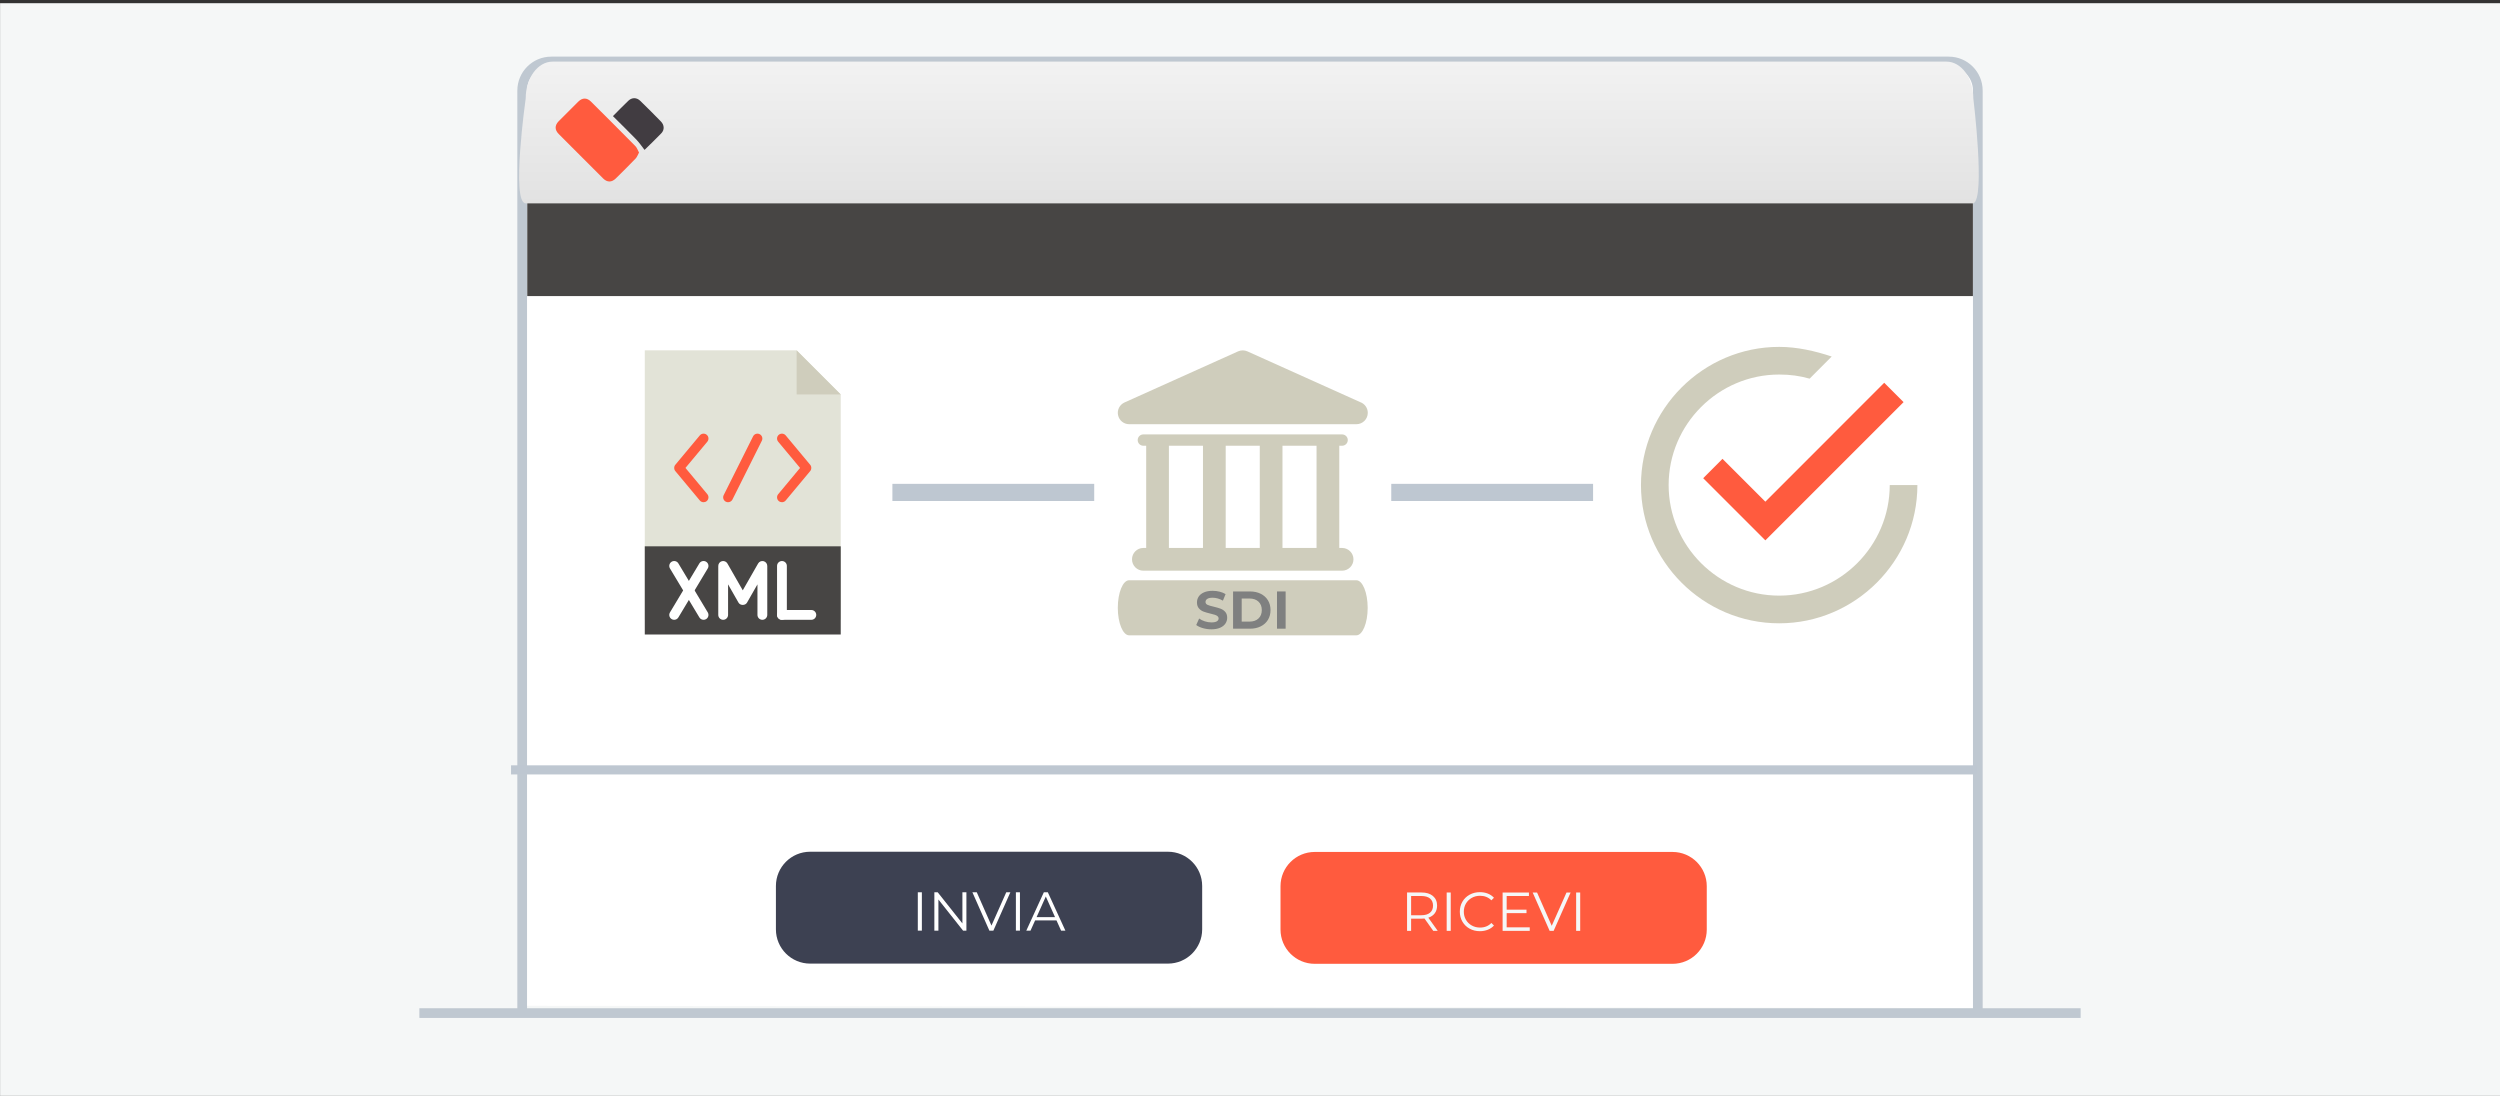 <?xml version="1.0" encoding="utf-8"?>
<!-- Generator: Adobe Illustrator 16.0.0, SVG Export Plug-In . SVG Version: 6.00 Build 0)  -->
<!DOCTYPE svg PUBLIC "-//W3C//DTD SVG 1.1//EN" "http://www.w3.org/Graphics/SVG/1.1/DTD/svg11.dtd">
<svg version="1.1" id="Livello_1" xmlns="http://www.w3.org/2000/svg" xmlns:xlink="http://www.w3.org/1999/xlink" x="0px" y="0px"
	 width="365px" height="160px" viewBox="1228 -199.5 365 160" enable-background="new 1228 -199.5 365 160" xml:space="preserve">
<rect x="1228" y="-199.5" width="365" height="160" fill="#333333" stroke="none"/>
<rect x="1228.011" y="-199.031" fill="#F5F7F7" width="365" height="160"/>
<g>
	<g>
		<path id="path-3_10_" fill="#FFFFFF" stroke="#BFC8D1" stroke-width="1.417" stroke-linecap="square" d="M1304.239-52.654
			v-133.618c0-2.349,1.902-4.251,4.25-4.251h204.023c2.346,0,4.25,1.902,4.25,4.251v133.959"/>
	</g>
	<path id="Line_12_" fill="none" stroke="#BFC8D1" stroke-width="1.417" stroke-linecap="square" d="M1289.937-51.59h241.127"/>
</g>
<linearGradient id="SVGID_1_" gradientUnits="userSpaceOnUse" x1="1410.346" y1="-190.503" x2="1410.346" y2="-169.813">
	<stop  offset="0" style="stop-color:#F2F2F2"/>
	<stop  offset="1" style="stop-color:#E2E2E2"/>
</linearGradient>
<path fill="url(#SVGID_1_)" d="M1516.106-169.813h-211.352c-2.166,0,0-15.332,0-15.332c0-2.96,1.756-5.358,3.922-5.358h203.508
	c2.166,0,3.922,2.398,3.922,5.358C1516.106-185.145,1517.892-170.476,1516.106-169.813z"/>
<path fill="#D0CEBD" d="M1506.751-119.418"/>
<g>
	<path fill-rule="evenodd" clip-rule="evenodd" fill="#FF5B3E" d="M1321.298-177.228c-0.188,0.34-0.287,0.653-0.49,0.865
		c-0.949,0.989-1.92,1.956-2.9,2.916c-0.604,0.592-1.252,0.597-1.855-0.003c-2.168-2.155-4.328-4.318-6.482-6.486
		c-0.596-0.602-0.596-1.259-0.01-1.857c0.947-0.966,1.904-1.922,2.869-2.869c0.605-0.594,1.26-0.595,1.855-0.001
		c2.168,2.157,4.332,4.316,6.477,6.493C1320.999-177.93,1321.112-177.564,1321.298-177.228z"/>
	<path fill-rule="evenodd" clip-rule="evenodd" fill="#413C41" d="M1317.489-182.545c0.785-0.786,1.5-1.533,2.25-2.246
		c0.529-0.504,1.215-0.497,1.742,0.017c1.02,0.989,2.025,1.996,3.018,3.015c0.496,0.51,0.535,1.213,0.061,1.71
		c-0.82,0.86-1.688,1.678-2.457,2.434c-0.393-0.499-0.75-1.044-1.195-1.508C1319.8-180.272,1318.653-181.384,1317.489-182.545z"/>
</g>
<rect x="1304.979" y="-169.813" fill="#474544" width="211.064" height="13.541"/>
<g>
	<g>
		<path fill="#E2E3D7" d="M1350.747-109.008h-28.609v-39.339h22.172l6.438,6.438V-109.008z M1350.747-109.008"/>
		<path fill="#CFCDBC" d="M1344.31-148.347v6.438h6.438L1344.31-148.347z M1344.31-148.347"/>
		<rect x="1322.138" y="-119.737" fill="#474544" width="28.609" height="12.875"/>
		<path fill="#FFFFFF" d="M1326.429-109.008c-0.126,0-0.254-0.031-0.367-0.102c-0.34-0.203-0.448-0.643-0.246-0.98l4.293-7.156
			c0.202-0.336,0.643-0.447,0.98-0.244c0.338,0.205,0.448,0.643,0.245,0.982l-4.291,7.152
			C1326.907-109.131,1326.671-109.008,1326.429-109.008L1326.429-109.008z M1326.429-109.008"/>
		<path fill="#FFFFFF" d="M1330.722-109.008c-0.244,0-0.48-0.123-0.613-0.348l-4.293-7.15c-0.202-0.34-0.094-0.779,0.246-0.982
			c0.338-0.205,0.778-0.094,0.981,0.246l4.291,7.152c0.203,0.34,0.093,0.777-0.245,0.982
			C1330.974-109.04,1330.846-109.008,1330.722-109.008L1330.722-109.008z M1330.722-109.008"/>
		<path fill="#FFFFFF" d="M1346.456-109.008h-4.291c-0.395,0-0.716-0.32-0.716-0.715s0.321-0.717,0.716-0.717h4.291
			c0.395,0,0.715,0.322,0.715,0.717S1346.851-109.008,1346.456-109.008L1346.456-109.008z M1346.456-109.008"/>
		<path fill="#FFFFFF" d="M1342.165-109.008c-0.395,0-0.716-0.32-0.716-0.715v-7.152c0-0.396,0.321-0.715,0.716-0.715
			s0.715,0.318,0.715,0.715v7.152C1342.88-109.329,1342.56-109.008,1342.165-109.008L1342.165-109.008z M1342.165-109.008"/>
		<path fill="#FFFFFF" d="M1339.304-109.008c-0.395,0-0.716-0.32-0.716-0.715v-4.459l-1.524,2.668c-0.255,0.445-0.986,0.445-1.242,0
			l-1.524-2.668v4.459c0,0.395-0.321,0.715-0.716,0.715s-0.715-0.32-0.715-0.715v-7.152c0-0.326,0.219-0.609,0.531-0.693
			c0.313-0.082,0.645,0.057,0.805,0.338l2.24,3.918l2.24-3.918c0.161-0.281,0.491-0.42,0.805-0.338
			c0.313,0.084,0.532,0.367,0.532,0.693v7.152C1340.02-109.329,1339.698-109.008,1339.304-109.008L1339.304-109.008z
			 M1339.304-109.008"/>
		<path fill="#FF5B3E" d="M1330.72-126.176c-0.204,0-0.407-0.086-0.549-0.256l-3.576-4.291c-0.222-0.266-0.222-0.652,0-0.916
			l3.576-4.291c0.253-0.303,0.703-0.344,1.007-0.092c0.304,0.254,0.345,0.705,0.092,1.008l-3.194,3.832l3.195,3.834
			c0.252,0.305,0.211,0.756-0.092,1.008C1331.044-126.229,1330.882-126.176,1330.72-126.176L1330.72-126.176z M1330.72-126.176"/>
		<path fill="#FF5B3E" d="M1342.165-126.176c-0.162,0-0.324-0.053-0.459-0.164c-0.303-0.254-0.344-0.703-0.091-1.008l3.194-3.834
			l-3.195-3.832c-0.253-0.303-0.211-0.754,0.092-1.008c0.304-0.252,0.754-0.211,1.008,0.092l3.576,4.291
			c0.221,0.264,0.221,0.65,0,0.916l-3.576,4.291C1342.574-126.262,1342.368-126.176,1342.165-126.176L1342.165-126.176z
			 M1342.165-126.176"/>
		<path fill="#FF5B3E" d="M1334.296-126.176c-0.107,0-0.216-0.021-0.32-0.074c-0.352-0.176-0.495-0.605-0.319-0.959l4.292-8.582
			c0.176-0.354,0.606-0.496,0.959-0.32c0.354,0.178,0.497,0.607,0.32,0.959l-4.291,8.584
			C1334.812-126.319,1334.558-126.176,1334.296-126.176L1334.296-126.176z M1334.296-126.176"/>
	</g>
	<rect x="1358.29" y="-128.858" fill="#BEC7D1" width="29.464" height="2.504"/>
	<rect x="1431.124" y="-128.858" fill="#BEC7D1" width="29.465" height="2.504"/>
	<g>
		<path fill="#CFCDBC" d="M1426.021-114.784h-33.164c-0.914,0-1.658,1.801-1.658,4.025c0,2.217,0.744,4.018,1.658,4.018h33.164
			c0.916,0,1.66-1.801,1.66-4.018C1427.677-112.983,1426.937-114.784,1426.021-114.784L1426.021-114.784z M1426.021-114.784"/>
		<g>
			<defs>
				<rect id="SVGID_23_" x="1391.198" y="-148.347" width="36.807" height="36.886"/>
			</defs>
			<clipPath id="SVGID_2_">
				<use xlink:href="#SVGID_23_"  overflow="visible"/>
			</clipPath>
			<path clip-path="url(#SVGID_2_)" fill="#CFCDBC" d="M1394.929-119.499c-0.918,0-1.656,0.746-1.656,1.658
				c0,0.918,0.738,1.662,1.656,1.662h29.016c0.918,0,1.662-0.744,1.662-1.662c0-0.912-0.744-1.658-1.662-1.658h-0.41v-14.922h0.41
				c0.459,0,0.832-0.371,0.832-0.83c0-0.455-0.373-0.826-0.832-0.826h-29.016c-0.459,0-0.826,0.371-0.826,0.826
				c0,0.459,0.367,0.83,0.826,0.83h0.414v14.922H1394.929z M1420.216-134.42v14.922h-4.975v-14.922H1420.216z M1411.927-134.42
				v14.922h-4.975v-14.922H1411.927z M1398.661-134.42h4.973v14.922h-4.973V-134.42z M1398.661-134.42"/>
			<path clip-path="url(#SVGID_2_)" fill="#CFCDBC" d="M1392.856-137.567h33.18c0.918,0,1.66-0.743,1.66-1.661
				c0-0.729-0.473-1.346-1.123-1.569l-16.455-7.405c-0.434-0.193-0.926-0.193-1.357,0l-16.584,7.462
				c-0.713,0.321-1.107,1.1-0.94,1.861C1391.399-138.113,1392.074-137.567,1392.856-137.567L1392.856-137.567z M1392.856-137.567"/>
		</g>
	</g>
	<g>
		<path fill="#7F8080" d="M1403.615-107.794c-0.401-0.117-0.724-0.269-0.967-0.455l0.427-0.947c0.233,0.171,0.51,0.309,0.831,0.412
			c0.32,0.104,0.642,0.155,0.963,0.155c0.357,0,0.621-0.054,0.792-0.159c0.171-0.106,0.256-0.247,0.256-0.424
			c0-0.129-0.05-0.236-0.151-0.322c-0.101-0.085-0.23-0.153-0.388-0.205c-0.158-0.052-0.372-0.109-0.641-0.171
			c-0.415-0.099-0.754-0.197-1.018-0.295c-0.264-0.099-0.49-0.257-0.68-0.475c-0.188-0.217-0.283-0.507-0.283-0.869
			c0-0.315,0.085-0.602,0.256-0.858c0.171-0.256,0.429-0.459,0.773-0.609c0.344-0.15,0.765-0.226,1.262-0.226
			c0.347,0,0.686,0.042,1.017,0.125c0.332,0.082,0.622,0.201,0.87,0.356l-0.389,0.955c-0.502-0.284-1.004-0.427-1.506-0.427
			c-0.353,0-0.612,0.058-0.78,0.171c-0.169,0.114-0.253,0.264-0.253,0.45s0.098,0.325,0.291,0.416c0.194,0.09,0.491,0.18,0.89,0.268
			c0.414,0.099,0.753,0.197,1.018,0.295c0.264,0.099,0.49,0.254,0.679,0.466c0.189,0.213,0.284,0.5,0.284,0.862
			c0,0.311-0.087,0.594-0.261,0.851c-0.174,0.256-0.434,0.459-0.78,0.609s-0.769,0.225-1.266,0.225
			C1404.432-107.62,1404.016-107.678,1403.615-107.794z"/>
		<path fill="#7F8080" d="M1408.029-113.148h2.47c0.59,0,1.111,0.112,1.564,0.338c0.453,0.225,0.805,0.542,1.056,0.951
			s0.377,0.885,0.377,1.429s-0.126,1.02-0.377,1.429s-0.603,0.727-1.056,0.951c-0.453,0.226-0.975,0.338-1.564,0.338h-2.47V-113.148
			z M1410.437-108.746c0.544,0,0.978-0.151,1.301-0.454s0.485-0.713,0.485-1.23s-0.162-0.928-0.485-1.23
			c-0.323-0.304-0.757-0.455-1.301-0.455h-1.149v3.37H1410.437z"/>
		<path fill="#7F8080" d="M1414.443-113.148h1.258v5.436h-1.258V-113.148z"/>
	</g>
	<polygon fill="#FF5B3E" points="1479.484,-132.51 1476.667,-129.682 1485.741,-120.608 1505.921,-140.789 1503.094,-143.615 
		1485.741,-126.254 	"/>
	<path fill="#CFCDBC" d="M1503.901-128.678c0,8.879-7.263,16.139-16.141,16.139s-16.139-7.26-16.139-16.139
		c0-8.878,7.261-16.14,16.139-16.14c1.617,0,3.024,0.197,4.444,0.602l3.222-3.232c-2.424-0.808-5.044-1.408-7.666-1.408
		c-11.094,0-20.179,9.084-20.179,20.179c0,11.094,9.085,20.18,20.179,20.18c11.096,0,20.179-9.086,20.179-20.18H1503.901z"/>
</g>
<path id="Line_10_" fill="none" stroke="#BEC7D1" stroke-width="1.331" stroke-linecap="square" d="M1303.276-87.096h212.661"/>
<g>
	<g>
		<path fill="#FF5B3E" d="M1477.188-63.782c0,2.762-2.238,5-5,5h-52.233c-2.762,0-5-2.238-5-5v-6.334c0-2.762,2.238-5,5-5h52.233
			c2.762,0,5,2.238,5,5V-63.782z"/>
		<g>
			<path fill="#F5F7F7" d="M1437.254-63.596l-1.279-1.8c-0.145,0.016-0.294,0.023-0.449,0.023h-1.504v1.776h-0.592v-5.6h2.096
				c0.715,0,1.275,0.17,1.681,0.512c0.405,0.341,0.608,0.811,0.608,1.408c0,0.438-0.111,0.807-0.332,1.107
				c-0.222,0.302-0.537,0.519-0.948,0.652l1.368,1.92H1437.254z M1436.782-66.244c0.293-0.245,0.44-0.589,0.44-1.031
				c0-0.453-0.147-0.802-0.44-1.044c-0.294-0.243-0.718-0.364-1.272-0.364h-1.488v2.808h1.488
				C1436.064-65.876,1436.488-65.998,1436.782-66.244z"/>
			<path fill="#F5F7F7" d="M1439.215-69.195h0.592v5.6h-0.592V-69.195z"/>
			<path fill="#F5F7F7" d="M1442.563-63.916c-0.446-0.245-0.795-0.585-1.049-1.02s-0.38-0.922-0.38-1.46
				c0-0.539,0.126-1.025,0.38-1.46s0.604-0.774,1.053-1.021c0.447-0.245,0.949-0.368,1.504-0.368c0.416,0,0.799,0.069,1.151,0.208
				c0.353,0.14,0.651,0.342,0.896,0.608l-0.375,0.376c-0.438-0.442-0.99-0.664-1.656-0.664c-0.443,0-0.846,0.102-1.208,0.304
				c-0.362,0.203-0.647,0.48-0.853,0.832c-0.205,0.353-0.308,0.747-0.308,1.185s0.103,0.832,0.308,1.184
				c0.205,0.353,0.49,0.63,0.853,0.832c0.362,0.203,0.765,0.304,1.208,0.304c0.672,0,1.224-0.224,1.656-0.672l0.375,0.376
				c-0.244,0.268-0.545,0.471-0.899,0.612s-0.74,0.212-1.155,0.212C1443.507-63.548,1443.007-63.67,1442.563-63.916z"/>
			<path fill="#F5F7F7" d="M1451.342-64.107v0.512h-3.96v-5.6h3.841v0.512h-3.249v1.992h2.896v0.504h-2.896v2.08H1451.342z"/>
			<path fill="#F5F7F7" d="M1457.311-69.195l-2.48,5.6h-0.584l-2.48-5.6h0.641l2.143,4.863l2.16-4.863H1457.311z"/>
			<path fill="#F5F7F7" d="M1458.117-69.195h0.592v5.6h-0.592V-69.195z"/>
		</g>
	</g>
	<g>
		<path fill="#3D4152" d="M1403.517-63.813c0,2.762-2.238,5-5,5h-52.234c-2.761,0-5-2.238-5-5v-6.334c0-2.762,2.239-5,5-5h52.234
			c2.762,0,5,2.238,5,5V-63.813z"/>
		<g>
			<path fill="#FFFFFF" d="M1362-69.227h0.592v5.6H1362V-69.227z"/>
			<path fill="#FFFFFF" d="M1369.096-69.227v5.6h-0.488l-3.6-4.544v4.544h-0.592v-5.6h0.488l3.607,4.544v-4.544H1369.096z"/>
			<path fill="#FFFFFF" d="M1375.512-69.227l-2.48,5.6h-0.584l-2.479-5.6h0.64l2.145,4.863l2.16-4.863H1375.512z"/>
			<path fill="#FFFFFF" d="M1376.32-69.227h0.592v5.6h-0.592V-69.227z"/>
			<path fill="#FFFFFF" d="M1382.247-65.123h-3.119l-0.673,1.496h-0.615l2.56-5.6h0.584l2.561,5.6h-0.625L1382.247-65.123z
				 M1382.032-65.603l-1.344-3.009l-1.345,3.009H1382.032z"/>
		</g>
	</g>
</g>
</svg>
